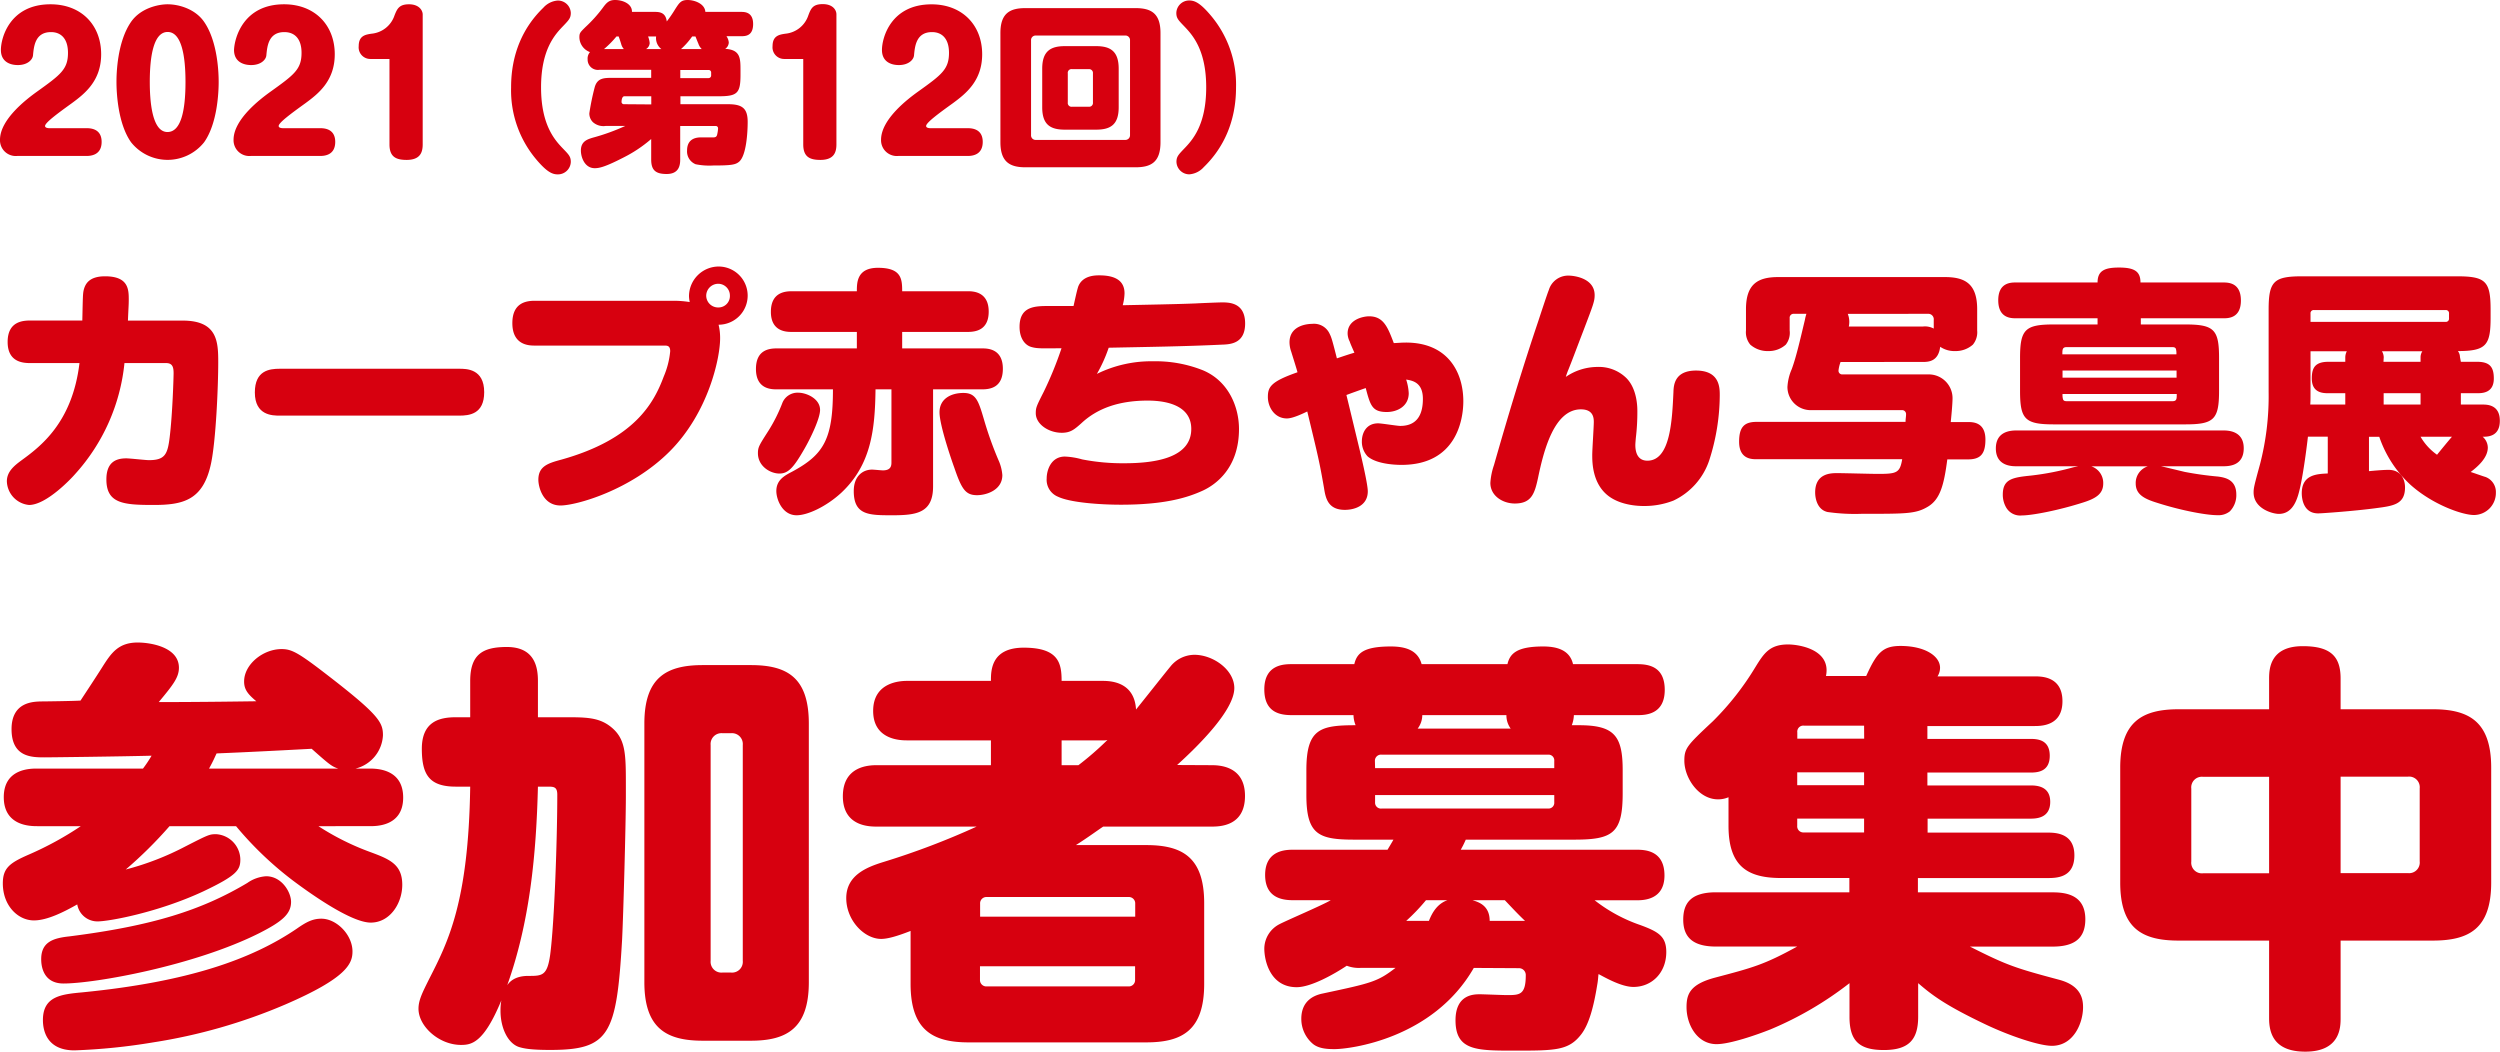<svg xmlns="http://www.w3.org/2000/svg" viewBox="0 0 582.51 245.04"><defs><style>.cls-1{fill:#d7000f;}</style></defs><g id="レイヤー_2" data-name="レイヤー 2"><g id="レイヤー_2-2" data-name="レイヤー 2"><path class="cls-1" d="M4,36.34a3.67,3.67,0,0,1-4-3.78c0-4.83,6.43-9.62,8.53-11.14,5.58-4,7.31-5.25,7.31-9.11,0-3.36-1.68-4.83-3.95-4.83-3.74,0-4,3.36-4.2,5.42-.09,1-1.26,2.26-3.53,2.26-1.93,0-3.95-.84-3.95-3.52C.21,8.78,2.31,1,11.76,1,19,1,23.57,5.88,23.57,12.64c0,6.18-3.78,9.16-6.81,11.39-3.61,2.6-6.26,4.58-6.26,5.33,0,.47.76.51,1,.51h8.61c.8,0,3.57,0,3.57,3.19S21,36.34,20.08,36.34Z"/><path class="cls-1" d="M47.55,5.08c3.27,4.71,3.4,12.31,3.4,14,0,2.4-.29,9.71-3.4,14.08a10.88,10.88,0,0,1-17,0c-3.15-4.42-3.41-11.85-3.41-14.08,0-1.76.13-9.28,3.41-14C32.84,1.81,37,1,39.06,1,41.75,1,45.53,2.14,47.55,5.08Zm-12.65,14c0,4.33.47,11.68,4.12,11.68,3.19,0,4.2-5.12,4.2-11.68,0-5.92-.88-11.63-4.16-11.63S34.9,13.15,34.9,19.11Z"/><path class="cls-1" d="M58.42,36.34a3.67,3.67,0,0,1-4-3.78c0-4.83,6.43-9.62,8.53-11.14,5.59-4,7.31-5.25,7.31-9.11,0-3.36-1.68-4.83-4-4.83-3.74,0-4,3.36-4.2,5.42-.08,1-1.26,2.26-3.53,2.26-1.93,0-4-.84-4-3.52C54.64,8.78,56.74,1,66.19,1,73.38,1,78,5.88,78,12.64c0,6.18-3.78,9.16-6.81,11.39-3.61,2.6-6.26,4.58-6.26,5.33,0,.47.76.51,1,.51h8.61c.8,0,3.57,0,3.57,3.19s-2.64,3.28-3.57,3.28Z"/><path class="cls-1" d="M86.27,13.74a2.71,2.71,0,0,1-2.69-3c0-2.47,1.64-2.68,3-2.89a6.25,6.25,0,0,0,5.34-4.25C92.53,2.06,93,1,95.3,1s3.19,1.38,3.19,2.39V33.65c0,1.8-.54,3.61-3.74,3.61-2.43,0-4-.67-4-3.61V13.74Z"/><path class="cls-1" d="M126.59,1.81A5,5,0,0,1,129.91.13,3,3,0,0,1,133,3c0,1.18-.42,1.64-1.72,3-1.85,1.93-5.21,5.37-5.21,14.36s3.36,12.44,5.21,14.37c1.3,1.34,1.72,1.81,1.72,3a3,3,0,0,1-3.07,2.9c-1.22,0-2.48-.54-4.91-3.4a24.93,24.93,0,0,1-5.93-16.85C119.07,12.35,122.06,6.18,126.59,1.81Z"/><path class="cls-1" d="M172.54,17.43c0,4.25-.71,5-5,5h-9v1.85h11.05c3.28,0,4.62.88,4.62,4.12,0,2.35-.29,7.85-2,9.28-.84.72-1.93.88-6,.88a16,16,0,0,1-4.12-.29,3.21,3.21,0,0,1-2-3.19c0-3.07,2.56-3.07,3.4-3.07.42,0,2.4,0,2.77,0,.68,0,.8-.38.89-.88a7,7,0,0,0,.16-1.18.53.53,0,0,0-.58-.59h-8.24v7.82c0,1.34-.29,3.36-3.15,3.36-2.44,0-3.61-.76-3.61-3.36V32.39a30.93,30.93,0,0,1-6.39,4.28c-4.32,2.23-5.71,2.52-6.76,2.52-2.35,0-3.23-2.56-3.23-4.11,0-2.15,1.51-2.61,2.77-3a48,48,0,0,0,7.56-2.73h-4.58a3.69,3.69,0,0,1-2.94-.88,2.81,2.81,0,0,1-.84-2.1,58.15,58.15,0,0,1,1.26-6.09c.63-2.14,2.18-2.14,4.24-2.14h8.91V16.26H139.69a2.39,2.39,0,0,1-2.77-2.44,2.24,2.24,0,0,1,.55-1.68A3.74,3.74,0,0,1,135,8.7c0-1,.16-1.14,1.38-2.36a32.8,32.8,0,0,0,4.12-4.58C141.37.55,142,0,143.31,0c1.84,0,4,.92,3.94,2.77h5.3c1.13,0,2.56.13,2.81,2.23a30.15,30.15,0,0,0,1.93-2.82c1-1.55,1.39-2.18,2.94-2.18s4,.84,4.12,2.77h8.28c.84,0,2.85,0,2.85,2.82s-1.8,2.85-2.85,2.85h-3.36a3,3,0,0,1,.54,1.47,1.86,1.86,0,0,1-.84,1.47c3.53.21,3.57,2.15,3.57,5Zm-27.18-6a2.84,2.84,0,0,1-.63-1.21c-.33-1.05-.38-1.18-.58-1.73h-.51a22.45,22.45,0,0,1-2.9,2.94Zm6.39,12.9V22.43h-6.26c-.59,0-.67,1-.67,1.35a.54.54,0,0,0,.54.5Zm2.35-12.9a3.2,3.2,0,0,1-1.22-2.94H151a5.22,5.22,0,0,1,.38,1.56,1.75,1.75,0,0,1-.84,1.38Zm4.41,4.88v1.89h6.55a.61.61,0,0,0,.64-.67v-.59a.58.58,0,0,0-.64-.63Zm5-4.88a3.12,3.12,0,0,1-.8-1.3c-.13-.25-.55-1.38-.67-1.64h-.76a17,17,0,0,1-2.6,2.94Z"/><path class="cls-1" d="M182.7,13.74a2.71,2.71,0,0,1-2.69-3c0-2.47,1.64-2.68,3-2.89a6.25,6.25,0,0,0,5.33-4.25c.59-1.55,1-2.64,3.36-2.64s3.19,1.38,3.19,2.39V33.65c0,1.8-.54,3.61-3.73,3.61-2.44,0-4-.67-4-3.61V13.74Z"/><path class="cls-1" d="M209.29,36.34a3.67,3.67,0,0,1-4-3.78c0-4.83,6.42-9.62,8.52-11.14,5.59-4,7.31-5.25,7.31-9.11,0-3.36-1.68-4.83-3.95-4.83-3.73,0-4,3.36-4.2,5.42-.08,1-1.26,2.26-3.53,2.26-1.93,0-3.94-.84-3.94-3.52,0-2.86,2.1-10.63,11.55-10.63,7.18,0,11.8,4.87,11.8,11.63,0,6.18-3.78,9.16-6.8,11.39-3.62,2.6-6.26,4.58-6.26,5.33,0,.47.75.51,1,.51h8.62c.79,0,3.57,0,3.57,3.19s-2.65,3.28-3.57,3.28Z"/><path class="cls-1" d="M270.4,33.14c0,4.67-2.22,5.84-5.84,5.84H238.94c-3.61,0-5.84-1.22-5.84-5.84V7.69c0-4.62,2.23-5.8,5.84-5.8h25.62c3.62,0,5.84,1.18,5.84,5.8ZM263.3,9.41a1.07,1.07,0,0,0-1.17-1.13H241.38a1.06,1.06,0,0,0-1.14,1.13V31.46a1.06,1.06,0,0,0,1.14,1.14h20.75a1.09,1.09,0,0,0,1.17-1.14ZM260.66,25c0,4.08-1.94,5.21-5.25,5.21H248.1c-3.32,0-5.26-1.13-5.26-5.21v-9c0-4.07,1.94-5.25,5.26-5.25h7.31c3.31,0,5.25,1.18,5.25,5.25Zm-6-7.89a.9.9,0,0,0-1-1h-3.86a.87.87,0,0,0-1,1v6.76a.88.88,0,0,0,1,1h3.86a.89.89,0,0,0,1-1Z"/><path class="cls-1" d="M280.48,38.94a5,5,0,0,1-3.36,1.68,3,3,0,0,1-3-2.9c0-1.17.42-1.64,1.72-3,1.85-1.93,5.21-5.38,5.21-14.37S277.66,7.94,275.81,6c-1.3-1.35-1.72-1.81-1.72-3a3,3,0,0,1,3-2.89c1.26,0,2.52.54,4.95,3.4A24.92,24.92,0,0,1,288,20.37C288,28.4,285,34.57,280.48,38.94Z"/><path class="cls-1" d="M7.24,84.6c-1.56,0-5.46,0-5.46-4.92s3.72-5,5.46-5H19.18c.12-5.4.12-6.12.3-7,.36-1.56,1.32-3.3,5-3.3C30,64.38,30,67.5,30,69.9c0,1.2-.06,1.56-.19,4.8H42.57c8.1,0,8.28,4.92,8.28,9.72,0,5.7-.54,18.24-1.68,23.58-1.8,8.52-6.42,9.66-13.38,9.66s-11-.3-11-5.94c0-3.84,2-4.92,4.63-4.92.83,0,4.55.42,5.27.42,3.78,0,4.38-1.38,4.86-5.46.66-5.46.9-14,.9-14.76,0-1.32-.18-2.4-1.74-2.4H29A45.21,45.21,0,0,1,17.5,110.46c-.66.78-6.6,7.2-10.74,7.2a5.71,5.71,0,0,1-5.16-5.52c0-2.22,1.68-3.6,3.3-4.8,4.44-3.24,11.94-8.76,13.62-22.74Z"/><path class="cls-1" d="M65.2,96.84c-1.68,0-5.82,0-5.82-5.4,0-5.1,3.36-5.52,5.82-5.52H107c1.68,0,5.82,0,5.82,5.46,0,5.16-3.54,5.46-5.82,5.46Z"/><path class="cls-1" d="M124.6,80.52c-1.2,0-5.22,0-5.22-5.22,0-4.56,2.94-5.22,5.22-5.22h32.52a24.15,24.15,0,0,1,3.59.3,7.3,7.3,0,0,1-.17-1.38,6.94,6.94,0,0,1,6.89-6.9,6.78,6.78,0,0,1,0,13.56,12.88,12.88,0,0,1,.36,3.18c0,4.56-2.7,17.28-11.75,26.34s-21.78,12.6-25.44,12.6c-4.14,0-5.16-4.38-5.16-6,0-3.12,2.22-3.84,5.34-4.68,17.16-4.8,21.6-13.26,23.88-19.38a19.58,19.58,0,0,0,1.5-5.88c0-1.32-.72-1.32-1.39-1.32Zm42.78-14.4a2.81,2.81,0,0,0-2.83,2.76,2.77,2.77,0,0,0,2.83,2.76,2.66,2.66,0,0,0,2.69-2.76A2.74,2.74,0,0,0,167.38,66.12Z"/><path class="cls-1" d="M217.41,113.34c0,6.18-3.84,6.72-9.48,6.72-5.46,0-9,0-9-5.64,0-3.6,2.22-5,4.26-5,.42,0,2.16.18,2.52.18,1.68,0,2-.84,2-1.8V90.72H204c-.12,9.36-1,17.58-8,24.12-3.54,3.24-7.85,5.22-10.38,5.22-3.35,0-4.73-3.72-4.73-5.64,0-2.52,1.8-3.54,3.65-4.5,7.45-4,9.54-7.62,9.54-19.2H181c-1.21,0-4.86,0-4.86-4.74,0-4.38,2.94-4.8,4.86-4.8h18.65V77.34H184.54c-1.21,0-4.92,0-4.92-4.68,0-4.44,3.12-4.8,4.92-4.8h15.11c0-2,0-5.46,4.92-5.46,5.46,0,5.64,2.58,5.64,5.46h15.24c1.14,0,4.92,0,4.92,4.74,0,4.38-3.12,4.74-4.92,4.74H210.21v3.84h18.6c1.2,0,4.86,0,4.86,4.74,0,4.38-2.94,4.8-4.86,4.8h-11.4ZM191.08,95.52c0,2-2.23,6.6-3.61,9-2.51,4.38-3.77,5.82-5.87,5.82s-5-1.68-5-4.74c0-1.44.3-1.86,2.52-5.34A36.74,36.74,0,0,0,182.25,94,3.8,3.8,0,0,1,186,91.5C187.9,91.5,191.08,92.88,191.08,95.52Zm38.15,2.1a83.05,83.05,0,0,0,3.42,9.6,10.29,10.29,0,0,1,.9,3.48c0,3.54-3.78,4.68-5.88,4.68-2.7,0-3.6-1.38-5.34-6.48-.42-1.14-3.42-9.72-3.42-12.84s2.64-4.5,5.58-4.5S228,93.48,229.23,97.62Z"/><path class="cls-1" d="M255.58,87.12a28.66,28.66,0,0,1,13.13-2.94,29.78,29.78,0,0,1,11.58,2.1c6,2.52,8.4,8.58,8.4,13.68,0,9.18-5.52,13-8.4,14.34-3.78,1.74-9.12,3.3-19.13,3.3-4.74,0-11.76-.48-14.64-1.86a4.25,4.25,0,0,1-2.64-4.26c0-1.92,1-5.1,4.26-5.1a17.28,17.28,0,0,1,4,.66,49.23,49.23,0,0,0,9.84.9c7.68,0,15.59-1.44,15.59-8,0-6-6.95-6.6-10.13-6.6-6.72,0-11.76,1.8-15.48,5.28-1.62,1.44-2.52,2.22-4.56,2.22-3.06,0-6.06-2-6.06-4.56,0-1.32.18-1.68,1.86-5a84.22,84.22,0,0,0,4.14-10.14c-4.8.06-5.7.06-6.84-.24-1.62-.36-2.94-2-2.94-4.74,0-4.86,3.66-4.86,7-4.86h5.58c.78-3.54.9-3.9,1.08-4.5,1-2.64,4-2.64,4.92-2.64,4,0,5.88,1.44,5.88,4.2a11.81,11.81,0,0,1-.42,2.76c5.69-.12,12.6-.24,17-.42,1-.06,5.34-.24,6.18-.24,1.74,0,5.34.12,5.34,4.92,0,4.62-3.36,4.86-5.34,4.92-8.81.42-17.64.54-26.45.72A34.36,34.36,0,0,1,255.58,87.12Z"/><path class="cls-1" d="M300.88,82a6.79,6.79,0,0,1-.42-2.22c0-4.2,4.68-4.32,5.28-4.32a4,4,0,0,1,4.08,2.34c.42.84.6,1.44,1.68,5.7,1.44-.48,2.64-.9,4.08-1.32-.18-.42-1-2.22-1.08-2.58A4.29,4.29,0,0,1,314,77.7c0-3.3,3.72-4,5-4,3.42,0,4.38,2.64,5.76,6.24.54,0,1.68-.12,2.82-.12,9.77,0,13.38,6.9,13.38,13.68,0,4.2-1.57,14.82-14.4,14.82-.6,0-5.64,0-7.92-2a5,5,0,0,1-1.32-3.48c0-1.92,1-4.2,3.78-4.2.84,0,4.44.6,5.16.6,3.41,0,5.28-2,5.28-6.3,0-3.78-2.34-4.26-3.9-4.5a12,12,0,0,1,.6,3.18c0,3.06-2.7,4.38-5.1,4.38-3.42,0-3.84-1.5-4.92-5.58-.72.24-3.9,1.38-4.5,1.62.42,1.68,2.22,9.18,2.58,10.68.6,2.46,2.4,9.9,2.4,11.76,0,3.42-3.18,4.32-5.34,4.32-4,0-4.5-2.82-4.86-5.1-1.08-6.18-1.32-7.14-3.9-17.82-.78.36-3.3,1.62-4.74,1.62-2.88,0-4.44-2.64-4.44-5s.72-3.6,6.9-5.76C302.14,86,301.06,82.62,300.88,82Z"/><path class="cls-1" d="M372.16,85.5A9.14,9.14,0,0,1,379,88.14c2.51,2.58,2.51,6.84,2.51,7.68a49.59,49.59,0,0,1-.35,6.18c-.07.78-.12,1.44-.12,1.68,0,2,.71,3.66,2.81,3.66,5.34,0,5.76-9.3,6.07-16,.05-1.56.23-5,5.27-5,5.52,0,5.52,4,5.52,5.76a49.94,49.94,0,0,1-2.46,15.18,15.93,15.93,0,0,1-8.33,9.36A18.6,18.6,0,0,1,383,117.9c-1,0-5.15-.06-8.15-2.28C371,112.74,371,107.7,371,106c0-1.2.36-6.54.36-7.62,0-.84,0-3-3-3-6.3,0-8.7,9.78-10,16-.78,3.6-1.5,5.94-5.4,5.94-2.76,0-5.7-1.74-5.7-4.8a15.59,15.59,0,0,1,.84-4.14c3.18-11.16,6.54-22.32,10.26-33.36.42-1.26,2.16-6.6,2.52-7.44a4.7,4.7,0,0,1,4.68-3.36c.84,0,6,.42,6,4.56,0,1.44-.37,2.34-2.52,8-2.28,5.94-2.52,6.66-3.6,9.36a15.15,15.15,0,0,0-.6,1.68A13.06,13.06,0,0,1,372.16,85.5Z"/><path class="cls-1" d="M449.25,87.24a5.54,5.54,0,0,1,5.7,5.52c0,1.38-.3,4.44-.42,5.58h4c1.14,0,4.08,0,4.08,4.08,0,3.48-1.26,4.62-4.08,4.62h-4.8c-.78,6-1.68,9.3-4.5,11s-5,1.68-15.41,1.68a44.79,44.79,0,0,1-8-.42c-2.4-.54-2.88-3.18-2.88-4.56,0-4.5,3.72-4.5,5.16-4.5s8,.18,9.36.18c4.44,0,5.22-.18,5.76-3.42H409.3c-1.14,0-4.08,0-4.08-4.08,0-3.48,1.26-4.62,4.08-4.62H444c0-.72.12-1.2.12-1.74a.93.93,0,0,0-1-1h-21a5.4,5.4,0,0,1-5.64-5.4,12,12,0,0,1,1-4.14c1-2.7,1.86-6.42,3.06-11.46a11.89,11.89,0,0,1,.36-1.44H418a.91.91,0,0,0-1,1V77a4.48,4.48,0,0,1-.9,3.3,5.94,5.94,0,0,1-4.08,1.5,6.08,6.08,0,0,1-4.2-1.5,4.51,4.51,0,0,1-1-3.3V72.06c0-5.88,2.76-7.5,7.5-7.5h38.87c4.74,0,7.5,1.62,7.5,7.5V77a4.53,4.53,0,0,1-1,3.3,6.05,6.05,0,0,1-4.14,1.5,5.87,5.87,0,0,1-3.48-1c-.42,3.48-2.76,3.54-4.14,3.54H428.86a8.14,8.14,0,0,0-.48,2,.85.85,0,0,0,.9.9Zm-18.71-14.1a5.07,5.07,0,0,1,.24,2.94h17.27a4.31,4.31,0,0,1,2.52.48v-2a1.28,1.28,0,0,0-1.38-1.44Z"/><path class="cls-1" d="M487.3,108.66a4.08,4.08,0,0,1,2.76,4c0,2.4-1.68,3.48-4.74,4.44-5.64,1.8-11.82,3-14.22,3a3.76,3.76,0,0,1-3.66-1.86,5.9,5.9,0,0,1-.78-3c0-3.66,2.34-4,6.66-4.44a62.75,62.75,0,0,0,9.78-1.92l1.14-.24h-14.4c-1,0-4.8,0-4.8-4.14,0-3.9,3.24-4.2,4.8-4.2H518c1,0,4.8,0,4.8,4.14,0,4-3.24,4.2-4.8,4.2H503.5c.89.18,4.79,1.14,5.57,1.32a77.22,77.22,0,0,0,7.74,1.08c1.8.24,4.26.78,4.26,4.2a5.39,5.39,0,0,1-1.5,3.9,4.23,4.23,0,0,1-2.94.9c-2.52,0-8.4-1.08-14-2.88-2.93-.9-5-1.92-5-4.5a4.07,4.07,0,0,1,2.81-4Zm1.44-33.06V74.16h-19c-1.14,0-4.14,0-4.14-4.2s3.06-4.14,4.14-4.14h19c0-2.76,1.68-3.48,5-3.48,3.6,0,5,.9,5,3.48H518c1.14,0,4.14,0,4.14,4.2s-3.06,4.14-4.14,4.14H498.82V75.6h10.37c6.72,0,7.86,1.2,7.86,7.8v7.68c0,6.66-1.2,7.8-7.86,7.8H478.54c-6.72,0-7.86-1.2-7.86-7.8V83.4c0-6.66,1.2-7.8,7.86-7.8Zm-7.2,5.28c-1,0-1,.6-1,1.68h26.57A4,4,0,0,0,507,81.3c-.12-.3-.37-.42-.85-.42Zm25.61,5.46H480.58V88h26.57ZM480.58,91.8a3.71,3.71,0,0,0,.12,1.26c.12.3.36.42.84.42h24.65c1,0,1-.54,1-1.68Z"/><path class="cls-1" d="M573.39,84.3h3.78c3,0,3.9,1.26,3.9,3.9,0,3.42-2.76,3.42-3.9,3.42h-3.78v2.64h5c1.08,0,4.08,0,4.08,3.78s-2.94,3.72-4,3.72a3.41,3.41,0,0,1,1.2,2.52c0,2.4-2.34,4.44-4,5.7.48.12,2.88,1,3.42,1.14a3.73,3.73,0,0,1,2.46,3.66,5.14,5.14,0,0,1-5.1,5.22c-2.7,0-9.6-2.4-14.75-7a27,27,0,0,1-7.32-11.22h-2.4v8c.72-.06,3.06-.3,4.56-.3,2.93,0,3.84,2.28,3.84,4.08,0,4-2.76,4.32-6.9,4.86-4.92.66-12.48,1.2-13.26,1.2-3.54.06-3.9-3.48-3.9-4.68,0-4.38,3.54-4.5,6.06-4.62v-8.58h-4.62c-.24,2.1-1,8.22-1.86,12-.54,2.34-1.5,6-4.92,6-1.44,0-5.88-1.2-5.88-5,0-1,.12-1.56,1.5-6.6a63.17,63.17,0,0,0,2-16.8V72.18c0-6.66,1.2-7.8,7.86-7.8h36c6.72,0,7.86,1.14,7.86,7.8V74c0,6.42-1,7.8-7.62,7.8a2.37,2.37,0,0,1,.48,1.38Zm-26.93-1.08a3.22,3.22,0,0,1,.36-1.38h-8.46v9.54c0,1.56,0,2-.06,2.88h8.16V91.62h-3.9c-1.2,0-3.9,0-3.9-3.42,0-2.46.72-3.9,3.9-3.9h3.9ZM538.36,75h31.49a.74.74,0,0,0,.78-.84V73.08a.74.74,0,0,0-.78-.84H539.14a.74.74,0,0,0-.78.84Zm17,9.3H564V83.22a2.58,2.58,0,0,1,.42-1.38H555a2.89,2.89,0,0,1,.42,1.38ZM564,91.62H555.4v2.64H564ZM564,101.76a13.2,13.2,0,0,0,3.84,4.2c.48-.6,2.88-3.54,3.48-4.2Z"/><path class="cls-1" d="M39.5,192.5a98.9,98.9,0,0,1-10.2,10.1,65.08,65.08,0,0,0,13.92-5.39c5.39-2.75,5.59-2.84,7.16-2.84A6,6,0,0,1,56,200.25c0,2.45-.78,3.72-8.62,7.44-10.49,4.9-22,7-24.6,7A4.76,4.76,0,0,1,18,210.73c-3.13,1.77-7,3.73-10.09,3.73-3.73,0-7.25-3.43-7.25-8.63,0-3.62,1.66-4.8,6.17-6.76a76.24,76.24,0,0,0,12-6.57H8.72c-1.57,0-7.84,0-7.84-6.76s6.37-6.66,7.84-6.66h24.6a30.36,30.36,0,0,0,2-3c-7.15.19-23.72.39-24.89.39-3,0-7.74,0-7.74-6.57,0-6.37,5.09-6.37,6.66-6.46,1.27,0,7.94-.1,9.41-.2,1.67-2.55,3.43-5.2,5.1-7.84,2.05-3.24,3.72-5.69,8.23-5.69,2.84,0,9.6,1,9.6,5.88,0,2.26-1.37,4-4.7,8,10.88,0,22-.19,22.74-.19-2-1.67-2.85-2.75-2.85-4.61,0-4,4.41-7.55,8.73-7.55,2.15,0,3.62.69,8.92,4.71,13.72,10.48,14.7,12.25,14.7,15.38a8.42,8.42,0,0,1-6.37,7.75H86c1.67,0,7.94,0,7.94,6.76s-6.37,6.66-7.84,6.66H74.19a59.82,59.82,0,0,0,12,6c4.51,1.67,7.54,2.84,7.54,7.65,0,4.31-2.84,8.82-7.35,8.82s-13.82-6.57-18.13-9.8A80.21,80.21,0,0,1,55,192.5Zm28.32,17.64c0,2.85-2.16,4.61-7.35,7.26C45.38,225,22.15,229.16,14.8,229.16c-5.2,0-5.2-4.9-5.2-5.69,0-4.11,3-4.9,6.57-5.29,19.31-2.45,30.78-6.08,41.46-12.45A8.54,8.54,0,0,1,62,204.17C65.66,204.17,67.82,207.89,67.82,210.14Zm14.31,11.57c0,2.84-1.37,6.17-15.68,12.35a127.78,127.78,0,0,1-30.78,8.82,139.92,139.92,0,0,1-18.32,1.86c-6.77,0-7.35-5.09-7.35-7.06,0-5.58,4.31-6,9.21-6.46,24.8-2.45,39.5-7.75,49.89-14.8,2.25-1.57,3.72-2.36,5.78-2.36C78.41,214.06,82.13,217.79,82.13,221.71ZM78.8,179.08c-1.47-.49-2-.89-6.18-4.61-7.35.39-14.8.78-22.15,1.08-.49,1-.68,1.57-1.76,3.53Z"/><path class="cls-1" d="M131.62,167.12c4.7,0,7.74,0,10.48,2.06,3.73,2.84,3.73,6.27,3.73,14.11v2.35c0,6.18-.59,27.74-.88,33.33-1.28,22.15-2.94,25.67-16.76,25.67-4.81,0-6.28-.39-7.26-.68-2.64-.88-4.31-4.51-4.31-8.43a12.4,12.4,0,0,1,.2-2.45c-4.12,10-7,10.39-9.41,10.39-5.1,0-9.9-4.32-9.9-8.43,0-2.06,1-3.92,2.45-6.86,4.41-8.63,9.21-17.94,9.6-44.89h-3.33c-6.17,0-7.94-2.74-7.94-8.82,0-6.37,4.12-7.35,7.94-7.35h3.33v-8.43c0-6.17,2.85-7.94,8.53-7.94,6.57,0,7.25,4.8,7.25,7.94v8.43Zm-6.28,16.17c-.39,15.68-1.86,31.46-7.15,46.26.49-.69,1.67-2.16,4.9-2.16s4.41,0,5.1-4.9c1-7.54,1.66-27.24,1.66-37.34,0-1.86-.88-1.86-2.25-1.86Zm63.12,45.57c0,10.79-5.19,13.63-13.52,13.63H163.76c-8.43,0-13.62-2.84-13.62-13.63V168.59c0-10.78,5.19-13.62,13.62-13.62h11.18c8.42,0,13.52,2.84,13.52,13.62Zm-15.39-55.27a2.53,2.53,0,0,0-2.74-2.75h-2a2.53,2.53,0,0,0-2.75,2.75v50.28a2.52,2.52,0,0,0,2.75,2.74h2a2.51,2.51,0,0,0,2.74-2.74Z"/><path class="cls-1" d="M282.15,178.29c1.66,0,7.94,0,7.94,7.16s-6,7.15-7.94,7.15H257.06c-.79.49-3.73,2.65-6.37,4.31h16.37c8.33,0,13.52,2.75,13.52,13.53v18.82c0,10.87-5.19,13.62-13.52,13.62H225.7c-8.33,0-13.53-2.84-13.53-13.62V216.91c-3.23,1.27-5.39,1.86-6.86,1.86-3.92,0-8.13-4.31-8.13-9.51,0-5.39,4.9-7.25,8.72-8.43a178,178,0,0,0,21.66-8.23H204.33c-1.67,0-7.94,0-7.94-7.06s6.08-7.25,7.94-7.25h26.56v-5.78h-19.5c-1.37,0-7.94,0-7.94-6.86s6.57-7,7.94-7h19.5c0-2.35,0-7.74,7.64-7.74,8.14,0,8.83,3.62,8.83,7.74h9.4c1.67,0,7.55,0,7.94,6.67,1.28-1.57,6.86-8.63,8-10a7.21,7.21,0,0,1,5.59-2.75c4.41,0,9.31,3.53,9.31,7.75,0,5.09-8.14,13.23-13.33,17.93Zm-17.64,35.29v-3a1.48,1.48,0,0,0-1.57-1.57h-33a1.47,1.47,0,0,0-1.57,1.57v3Zm-36.17,11.56v3.14a1.48,1.48,0,0,0,1.57,1.56h33a1.47,1.47,0,0,0,1.57-1.56v-3.14Zm22.94-46.85a70.47,70.47,0,0,0,6.76-5.88,4,4,0,0,1-1.28.1h-9.4v5.78Z"/><path class="cls-1" d="M343.4,225.53c-9.51,16.57-28.92,18.92-32.44,18.92-1.67,0-3.63-.1-5-1.18a7.61,7.61,0,0,1-2.75-5.88c0-3.92,2.55-5.39,4.9-5.88,11.47-2.45,12.84-2.74,17.06-6h-7.94a7.89,7.89,0,0,1-3.43-.49c-3,2-8.33,5-11.67,5-6.17,0-7.54-6.17-7.54-9a6.45,6.45,0,0,1,3.53-5.68c1.66-.88,10.19-4.51,11.95-5.59h-8.72c-2.16,0-6.57-.29-6.57-5.88,0-5.88,5-5.88,6.57-5.88H323.3c.59-1,.89-1.47,1.38-2.35h-9.12c-8.33,0-11.17-1.18-11.17-10.39v-5.78c0-9.61,3.13-10.49,11.47-10.49a6.66,6.66,0,0,1-.49-2.35H301.06c-2.65,0-6.47-.49-6.47-6,0-5.88,4.7-5.88,6.47-5.88h14.5c.59-2.55,2.16-4.12,8.53-4.12,3.23,0,6.27.79,7.15,4.12h20c.58-2.45,2.15-4.12,8.33-4.12,2.94,0,6.17.69,6.95,4.12h14.9c2.65,0,6.47.49,6.47,6,0,5.88-4.7,5.88-6.47,5.88h-14.7a7.14,7.14,0,0,1-.49,2.35h1.67c8.23,0,10.19,2.45,10.19,10.49v5.39c0,9.31-2.35,10.78-11.27,10.78H341.53a22.85,22.85,0,0,1-1.17,2.35h41c2.16,0,6.47.3,6.47,6s-4.9,5.78-6.47,5.78h-9.8a36.44,36.44,0,0,0,10.69,5.79c4.21,1.56,6,2.64,6,6.27,0,4.8-3.34,8.13-7.65,8.13-2.74,0-6.37-2.06-8.13-3-.1.59-.1,1.38-.3,2.45-.88,5.49-2,9.32-3.72,11.57-2.94,3.82-6,3.82-15.68,3.82-8.73,0-13.63,0-13.63-7.06,0-6.07,4.32-6.07,5.69-6.07.88,0,5.29.19,6.27.19,2.94,0,4.41,0,4.41-4.6a1.59,1.59,0,0,0-1.67-1.67Zm-23-46.55h41.75v-1.67a1.34,1.34,0,0,0-1.46-1.47H321.93a1.42,1.42,0,0,0-1.57,1.47Zm0,6.27v1.67a1.37,1.37,0,0,0,1.57,1.47h38.72a1.34,1.34,0,0,0,1.46-1.47v-1.67Zm12.55,29.31c.78-2,2-4,4.31-4.81h-5a44.88,44.88,0,0,1-4.6,4.81ZM352,169.77a5.22,5.22,0,0,1-1-3.14h-19.6a5.26,5.26,0,0,1-1.08,3.14Zm3.33,44.79c-1.57-1.48-2.84-2.85-4.7-4.81H343.1c1.18.39,4,1.08,4,4.81Z"/><path class="cls-1" d="M434.83,157.51c2.45-5.39,3.82-7,8-7,5.68,0,9.21,2.35,9.21,5.09a3.78,3.78,0,0,1-.59,2h22.64c1.57,0,6.47,0,6.47,5.79,0,5.58-4.61,5.78-6.47,5.78h-25v3h24c1.67,0,4.51.19,4.51,3.92s-2.84,3.92-4.51,3.92h-24v3H473c1.28,0,4.71,0,4.71,3.82s-3.24,3.92-4.71,3.92H449.14V194h27.93c1.86,0,6.27.1,6.27,5.3s-4.11,5.29-6.27,5.29H446.88v3.33h31.37c3.13,0,7.64.59,7.64,6.27,0,4.81-3,6.37-7.64,6.37H459c8.72,4.41,10.58,5,20.87,7.75,5,1.37,5.49,4.41,5.49,6.37,0,3.62-2.16,9-7.25,9-3,0-9.9-2.35-15.29-4.9-9.7-4.6-12.74-7-15.88-9.7v7.84c0,5.39-2.25,7.74-8,7.74s-8-2.15-8-7.74v-7.84a80.11,80.11,0,0,1-18.43,10.78c-3.23,1.28-9.41,3.43-12.54,3.43-4.51,0-7-4.51-7-8.62,0-3,.78-5.3,6.57-6.86,8.92-2.36,11.46-3,19.21-7.26H399.84c-5.19,0-7.64-2-7.64-6.27,0-3.82,1.76-6.37,7.64-6.37h31.07v-3.33H415c-7.74,0-12.25-2.65-12.25-12.15v-6.67a6.12,6.12,0,0,1-2.45.49c-4.51,0-7.84-5-7.84-9,0-2.94.69-3.62,6.66-9.21A65,65,0,0,0,409,155.46c2-3.24,3.33-5.3,7.64-5.3,2.35,0,10.09,1.08,8.82,7.35Zm-.49,11.57h-14a1.4,1.4,0,0,0-1.56,1.57v1.47h15.58Zm0,10.88H418.76v3h15.58Zm0,14v-3.23H418.76v1.67a1.43,1.43,0,0,0,1.56,1.56Z"/><path class="cls-1" d="M545.37,237.29c0,2.06-.09,7.75-8.23,7.75-7.15,0-8.43-4.12-8.43-7.75V219.16H507.64c-8.43,0-13.62-2.74-13.62-13.52V178.88c0-10.78,5.19-13.62,13.62-13.62h21.07V158.1c0-2.35.3-7.54,7.84-7.54,6.57,0,8.82,2.45,8.82,7.54v7.16h21.47c8.43,0,13.62,2.84,13.62,13.62v26.76c0,10.78-5.19,13.52-13.62,13.52H545.37ZM528.71,181H513.33a2.48,2.48,0,0,0-2.75,2.74v17a2.48,2.48,0,0,0,2.75,2.74h15.38Zm16.66,22.44h15.69a2.48,2.48,0,0,0,2.74-2.74v-17a2.48,2.48,0,0,0-2.74-2.74H545.37Z"/></g></g></svg>